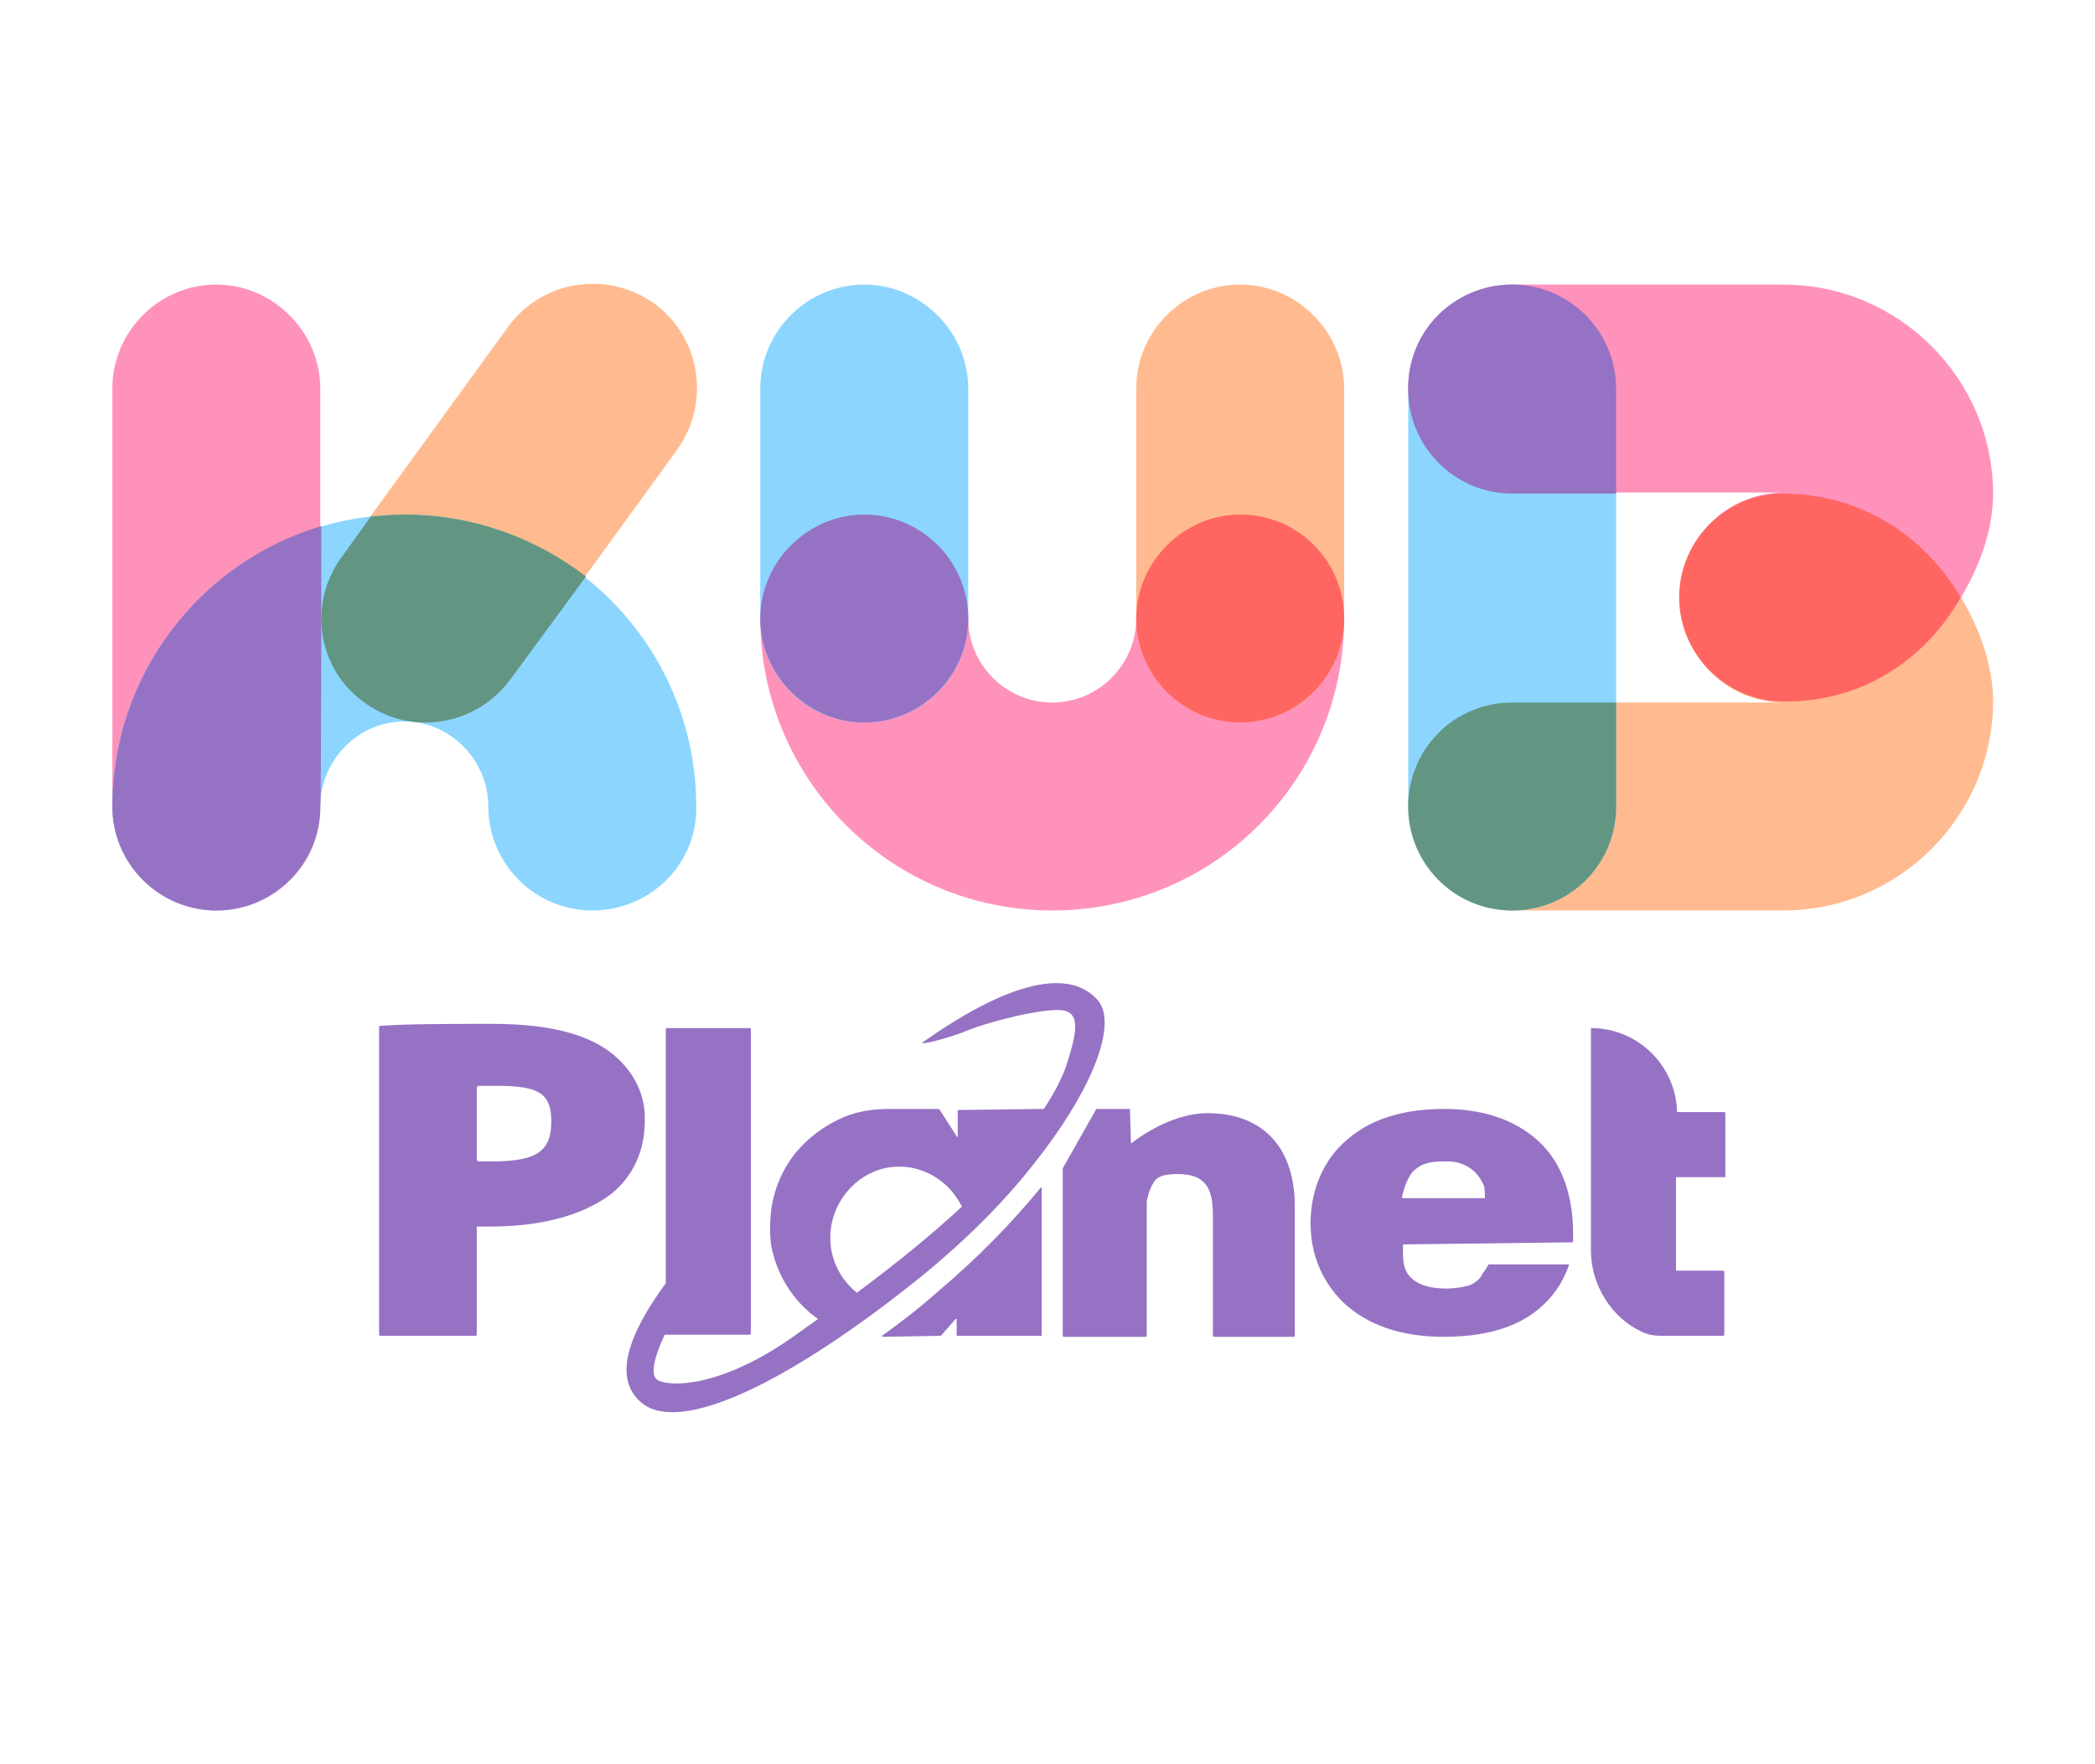 <svg xmlns="http://www.w3.org/2000/svg" xmlns:xlink="http://www.w3.org/1999/xlink" id="Capa_1" x="0px" y="0px" viewBox="0 0 199.5 168" style="enable-background:new 0 0 199.5 168;" xml:space="preserve"><style type="text/css">	.st0{fill:#FF92BB;}	.st1{fill:#FFBB8F;}	.st2{fill:#8BD5FF;}	.st3{fill:#9672C4;}	.st4{fill:#629683;}	.st5{fill:#FF6661;}</style><path class="st0" d="M20.6,86.7c-5.5,0-9.9-4.5-9.9-9.9V37c0-5.5,4.5-9.9,9.9-9.9s9.9,4.5,9.9,9.9v39.8  C30.6,82.3,26.1,86.7,20.6,86.7"></path><path class="st1" d="M40.5,68.8c-2,0-4.1-0.6-5.8-1.9c-4.4-3.2-5.4-9.4-2.2-13.9l15.9-21.9c3.2-4.4,9.4-5.4,13.9-2.2  c4.4,3.2,5.4,9.4,2.2,13.9L48.6,64.7C46.6,67.4,43.6,68.8,40.5,68.8"></path><path class="st2" d="M56.4,86.7c-5.5,0-9.9-4.5-9.9-9.9c0-4.4-3.6-8.1-8-8.1s-8,3.7-8,8.1c0,5.5-4.5,9.9-9.9,9.9  c-5.5,0-9.9-4.5-9.9-9.9C10.7,61.4,23.2,49,38.5,49c15.4,0,27.8,12.5,27.8,27.8C66.4,82.3,61.9,86.7,56.4,86.7"></path><path class="st3" d="M30.6,50.1c-11.5,3.4-19.9,14.1-19.9,26.7v0c0,5.5,4.5,9.9,9.9,9.9c5.5,0,9.9-4.5,9.9-9.9  C30.6,76.8,30.6,50.1,30.6,50.1z"></path><path class="st4" d="M34.7,66.9c1.8,1.3,3.8,1.9,5.8,1.9c3.1,0,6.1-1.4,8.1-4.1l7.2-9.8C51,51.2,45,49,38.5,49  c-1.1,0-2.2,0.1-3.2,0.2l-2.8,3.9C29.3,57.5,30.2,63.7,34.7,66.9"></path><path class="st0" d="M100.2,86.7c-15.4,0-27.8-12.5-27.8-27.8c0-5.5,4.5-9.9,9.9-9.9s9.9,4.5,9.9,9.9c0,4.4,3.6,8,8,8s8-3.6,8-8  c0-5.5,4.5-9.9,9.9-9.9c5.5,0,9.9,4.5,9.9,9.9C128,74.3,115.6,86.7,100.2,86.7"></path><path class="st2" d="M82.3,68.8c-5.5,0-9.9-4.5-9.9-9.9V37c0-5.5,4.5-9.9,9.9-9.9s9.9,4.5,9.9,9.9v21.9  C92.2,64.4,87.8,68.8,82.3,68.8"></path><path class="st1" d="M118.1,68.8c-5.5,0-9.9-4.5-9.9-9.9V37c0-5.5,4.5-9.9,9.9-9.9s9.9,4.5,9.9,9.9v21.9  C128,64.4,123.6,68.8,118.1,68.8"></path><path class="st5" d="M128,58.9c0,5.5-4.5,9.9-9.9,9.9c-5.5,0-9.9-4.5-9.9-9.9s4.5-9.9,9.9-9.9C123.6,49,128,53.4,128,58.9"></path><path class="st3" d="M92.2,58.9c0,5.5-4.5,9.9-9.9,9.9s-9.9-4.5-9.9-9.9s4.5-9.9,9.9-9.9S92.2,53.4,92.2,58.9"></path><path class="st1" d="M169.8,86.7H144c-5.5,0-9.9-4.5-9.9-9.9s4.5-9.9,9.9-9.9l25.9,0h0h0c0,0,0,0,0,0c-5.5,0-9.9-4.5-9.9-9.9  s4.5-9.9,9.9-9.9h0h0c7.3,0,13.5,4,16.9,9.9c1.7,2.9,3,6.3,3,9.9C189.7,77.8,180.8,86.7,169.8,86.7"></path><path class="st2" d="M144,86.7L144,86.7c-5.5,0-9.9-4.5-9.9-9.9V37c0-5.5,4.5-9.9,9.9-9.9s9.9,4.5,9.9,9.9v39.8  C153.9,82.3,149.5,86.7,144,86.7"></path><path class="st4" d="M153.9,76.8v-9.9H144c-5.5,0-9.9,4.4-9.9,9.9v0c0,4.8,3.4,8.8,7.9,9.7c0.6,0.1,1.3,0.2,2,0.2  C149.5,86.7,153.9,82.3,153.9,76.8"></path><path class="st0" d="M169.8,27.1H144c-5.5,0-9.9,4.5-9.9,9.9s4.5,9.9,9.9,9.9l25.9,0h0h0c0,0,0,0,0,0c-5.5,0-9.9,4.5-9.9,9.9  s4.5,9.9,9.9,9.9h0h0c7.3,0,13.5-4,16.9-9.9c1.7-2.9,3-6.3,3-9.9C189.7,36,180.8,27.1,169.8,27.1"></path><path class="st5" d="M186.7,56.9c-3.4-5.9-9.6-9.9-16.9-9.9h0c-5.5,0-9.9,4.5-9.9,9.9s4.5,9.9,9.9,9.9h0h0  C177.2,66.9,183.3,62.9,186.7,56.9"></path><path class="st3" d="M144,27.1c5.5,0,9.9,4.5,9.9,9.9V47H144c-5.5,0-9.9-4.5-9.9-9.9C134,31.5,138.5,27.1,144,27.1"></path><g>	<g>		<g>			<g>				<g>					<polygon class="st3" points="157.4,127.3 157.4,127.3 157.4,127.3      "></polygon>					<path class="st3" d="M164.3,112.1V106c0,0,0-0.1-0.1-0.1h-4.5c-0.1-4.4-3.7-8-8.2-8v21.2c0,3.3,2,6.4,4.8,7.7       c0.6,0.3,1.2,0.4,1.8,0.4h6c0,0,0.1,0,0.1-0.1v-6c0,0,0-0.1-0.1-0.1h-4.5v-8.9L164.3,112.1       C164.3,112.2,164.3,112.1,164.3,112.1z"></path>				</g>				<path class="st3" d="M57.7,99.9c-2.4-1.6-5.9-2.4-10.8-2.4c-4.9,0-8.1,0-10.8,0.2v29.4c0,0.1,0.1,0.1,0.1,0.1h9.1      c0.1,0,0.1-0.1,0.1-0.1v-10.3c0.8,0,0.2,0,1.3,0c4.7,0,8.7-1,11.5-3.1c2.1-1.7,3.2-4.1,3.2-7C61.5,103.8,59.9,101.4,57.7,99.9z       M46.7,110.6c-1,0-0.6,0-1.1,0c-0.1,0-0.2-0.1-0.2-0.2v-6.8c0-0.1,0.1-0.2,0.2-0.2c0.4,0,0.2,0,1.7,0c4,0,5.2,0.7,5.2,3.4      C52.5,109.8,50.9,110.6,46.7,110.6z"></path>				<path class="st3" d="M89.6,127.2l1.4-1.6c0,0,0.1,0,0.1,0v1.6c0,0,0,0,0,0h8.1c0,0,0,0,0,0v-14.1c0,0,0-0.1-0.1,0      c-2.7,3.3-6,6.7-9.8,9.9c-1.8,1.6-3.5,2.9-5.3,4.2c0,0,0,0.1,0,0.1L89.6,127.2C89.6,127.2,89.6,127.2,89.6,127.2z"></path>				<path class="st3" d="M104.4,105.6l3.2,0l0.1,3.3c0,0,3.5-2.9,7.3-2.9c4.7,0,8.3,2.7,8.3,8.9v12.3c0,0,0,0.1-0.1,0.1h-7.6      c0,0-0.1,0-0.1-0.1v-11.5c0-2.7-0.8-3.9-3.4-3.9c-1.4,0-2,0.3-2.3,0.9c-0.3,0.5-0.5,1.1-0.6,1.7c0,0.3,0,0.5,0,0.8v12      c0,0,0,0.1-0.1,0.1h-7.8c0,0-0.1,0-0.1-0.1l0-14.2c0-0.5,0-1.1,0-1.6c0-0.2,0.1-0.3,0.2-0.5L104.4,105.6      C104.4,105.6,104.4,105.6,104.4,105.6z"></path>			</g>			<g>				<path class="st3" d="M91.2,105.7C91.2,105.7,91.2,105.7,91.2,105.7l0,2.5c0,0.1-0.1,0.1-0.1,0l-1.6-2.5c0,0-0.1-0.1-0.1-0.1      l-4.7,0c-1.5,0-3,0.2-4.4,0.8c-2.5,1.1-5.9,3.5-6.8,8.4c-0.2,1.3-0.2,2.5-0.1,3.6c0.5,3,2.2,5.6,4.5,7.2c-0.7,0.5-1.4,1-2.1,1.5      c-7.1,5.1-12.1,5-13.2,4.3c-1.1-0.7,0.7-4.3,0.7-4.3l0,0h8.1c0,0,0.1,0,0.1-0.1V98c0-0.1-0.1-0.1-0.1-0.1h-7.9      c-0.1,0-0.1,0.1-0.1,0.1v24.2c-3.6,4.9-5,9-2.4,11.3c3.7,3.3,14.4-2,26.8-12c2.8-2.3,5.4-4.7,7.6-7.1c1.4-1.5,2.8-3.2,4-4.8v0      c4.9-6.5,7-12.3,5.1-14.4c-3-3.3-9.2-1.2-16.7,4.1c0,0.2,2.3-0.4,3.9-1c2.3-1,7.6-2.3,9.4-2.1c1.9,0.2,1.4,2.3,0.4,5.4      c-0.4,1.1-1.1,2.5-2.1,4L91.2,105.7z M81.6,123.1c-2-1.6-2.9-4.1-2.4-6.6c0.6-2.9,3.1-5.3,6.2-5.4c2.6-0.1,5,1.4,6.2,3.8      C88.8,117.5,85.5,120.2,81.6,123.1z"></path>			</g>		</g>		<path class="st3" d="M149.7,118.3c0.1,0,0.1,0,0.1-0.1v-0.7c0-2.3-0.4-6.4-3.6-9.1c-2.7-2.3-6.1-2.8-8.7-2.8c-4.5,0-7.4,1.3-9.3,3    c-2,1.7-3.4,4.5-3.4,7.9c0,3.9,1.9,6.4,3.3,7.7c2.8,2.5,6.4,3.1,9.4,3.1c4.9,0,7.6-1.4,9.2-2.8c1.6-1.4,2.3-2.9,2.7-4    c0-0.1,0-0.1-0.1-0.1l-7.5,0c0,0-0.1,0-0.1,0.1c-0.2,0.4-0.5,0.7-0.7,1.1c-0.4,0.5-0.9,0.8-1.5,0.9c-0.8,0.2-1.6,0.2-1.8,0.2    c-1.8,0-2.8-0.5-3.3-1c-0.9-0.8-0.8-2.1-0.8-3.1c0-0.1,0-0.1,0.1-0.1L149.7,118.3z M134.6,111.5c0.9-0.8,1.7-0.9,3-0.9    c0.5,0,1,0,1.5,0.2c1,0.3,1.8,1.1,2.2,2.1c0.1,0.2,0.1,0.8,0.1,1.1c0,0.1,0,0.1-0.1,0.1h-7.7c-0.1,0-0.1-0.1-0.1-0.1    C133.7,113.1,134.1,112,134.6,111.5z"></path>	</g></g></svg>